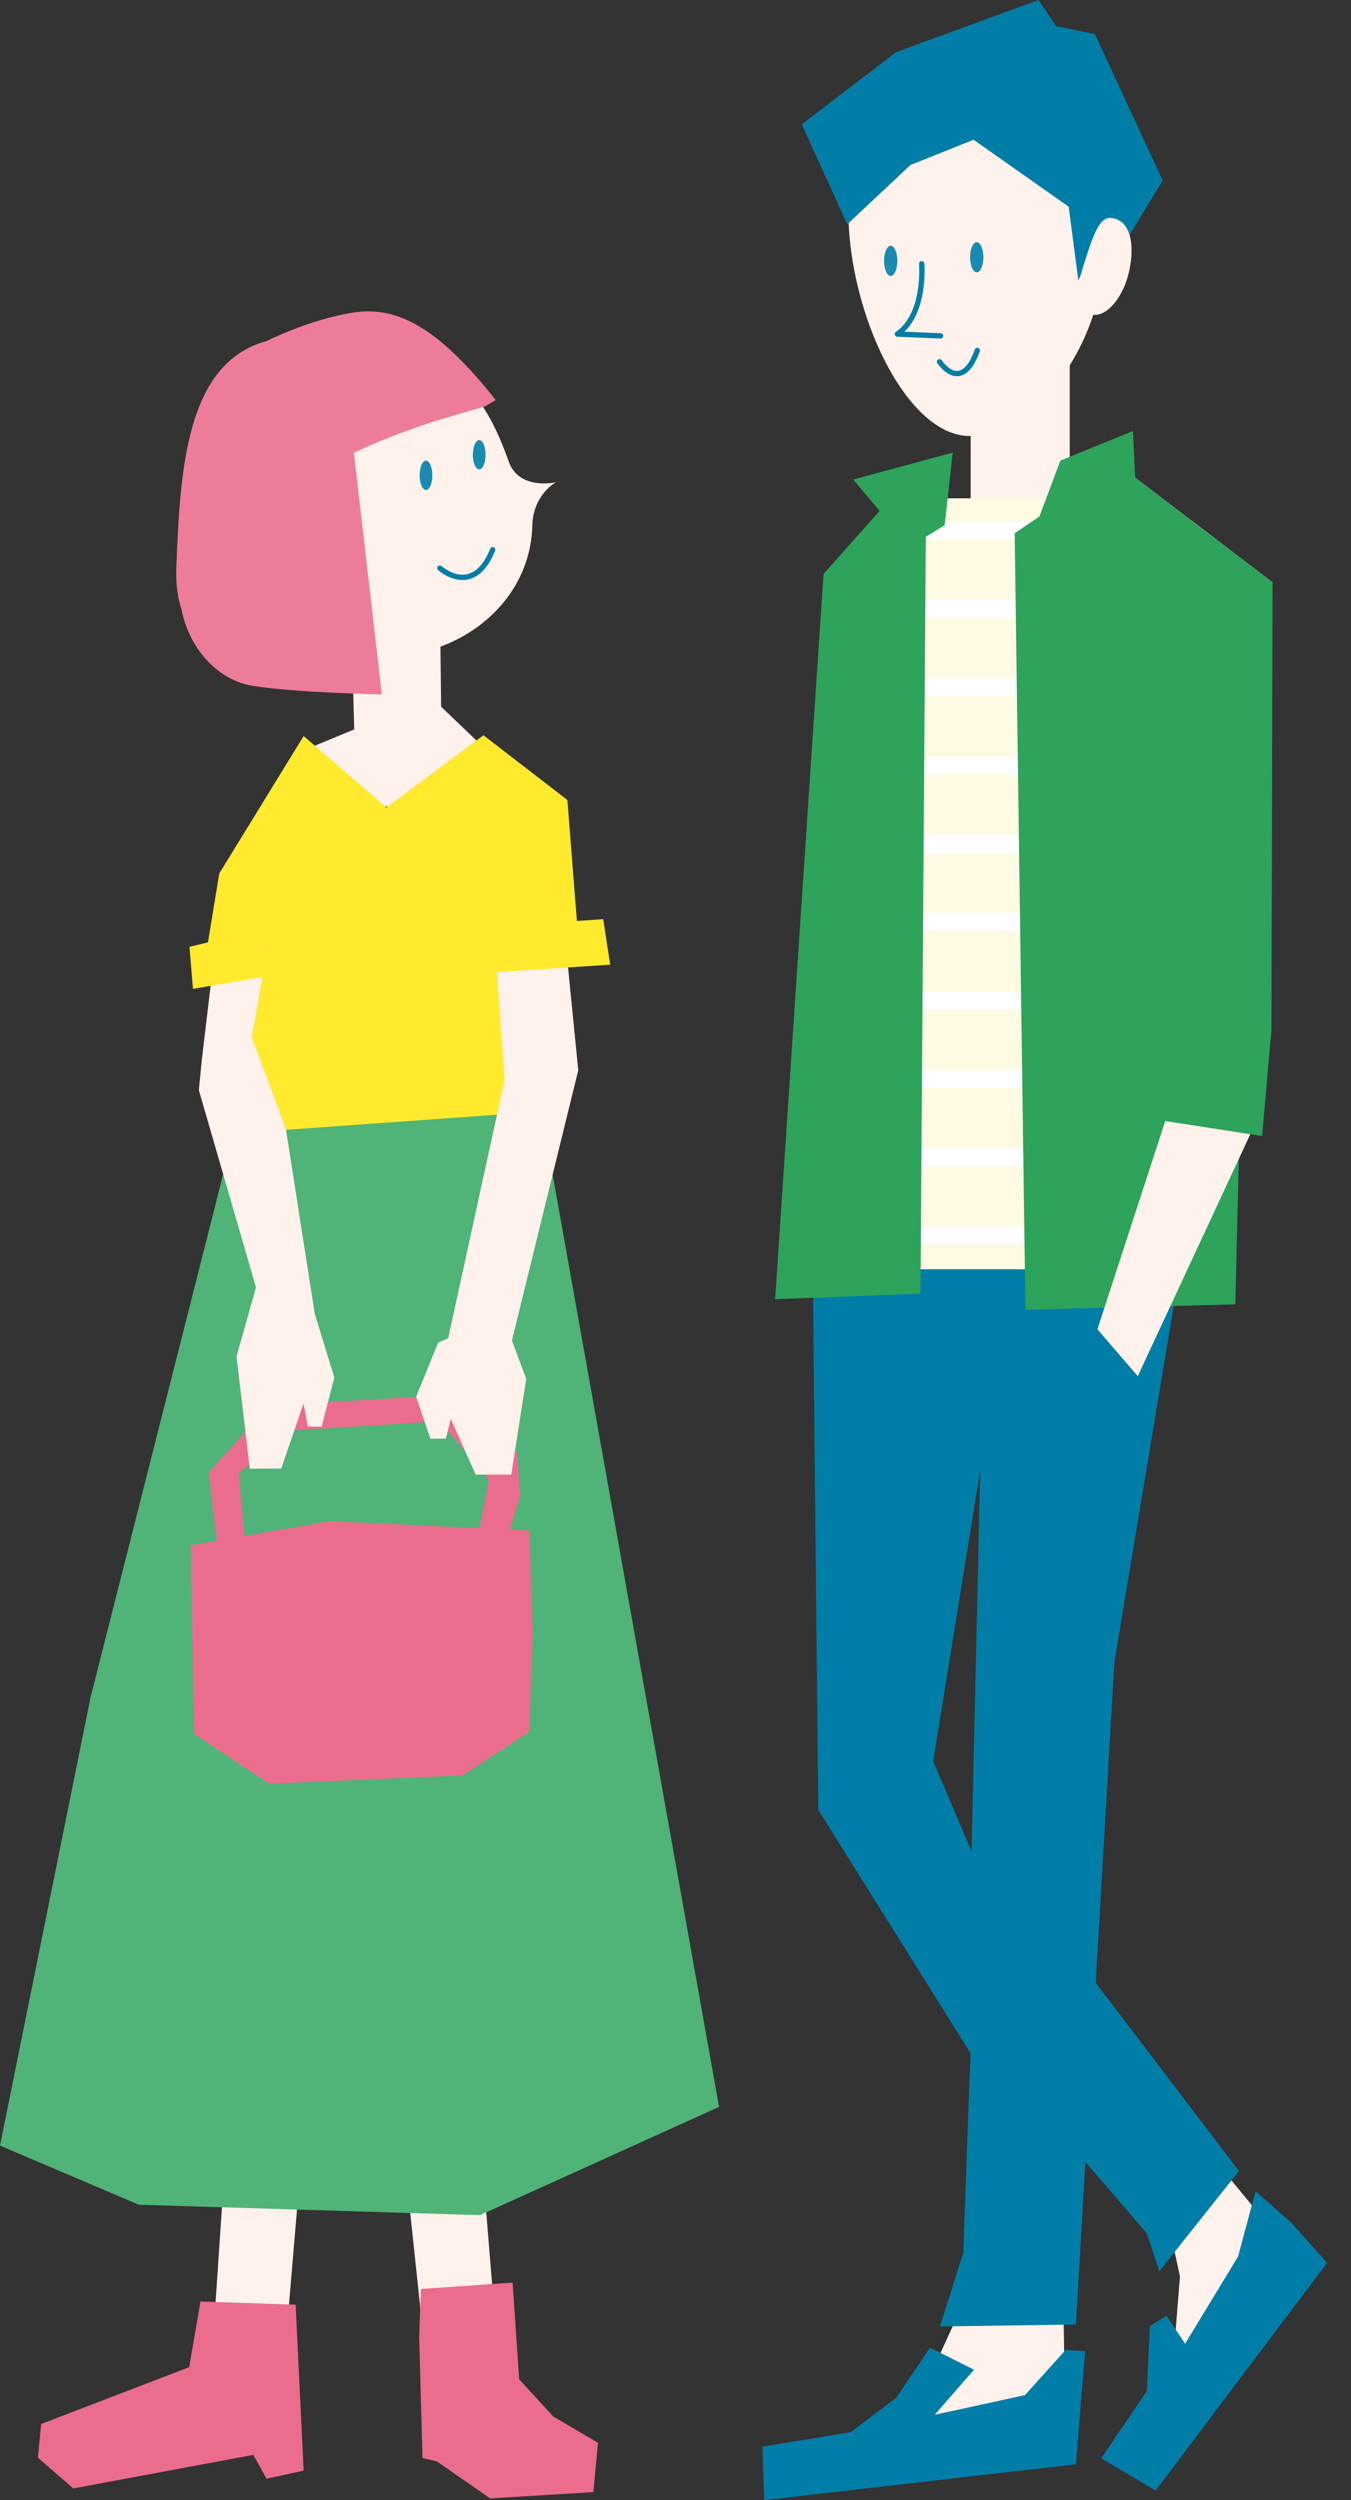 <?xml version="1.0" encoding="UTF-8"?><svg id="_レイヤー_2" xmlns="http://www.w3.org/2000/svg" xmlns:xlink="http://www.w3.org/1999/xlink" viewBox="0 0 89.34 165.32"><rect x="0" y="0" width="89.34" height="165.32" fill="#333333" stroke="none"/><defs><style>.cls-1{fill:#fffae3;}.cls-2{fill:#007ea7;}.cls-3{stroke:#007ea7;stroke-linecap:round;stroke-linejoin:round;stroke-width:.35px;}.cls-3,.cls-4{fill:none;}.cls-5{fill:#ffea2d;}.cls-6{fill:#2da35c;}.cls-4{stroke:#fff;stroke-miterlimit:10;stroke-width:1.19px;}.cls-7{fill:#eb6d8e;}.cls-8{fill:#198bb0;}.cls-9{fill:#fff1eb;}.cls-10{fill:#50b377;}.cls-11{fill:#ed7c9a;}.cls-12{clip-path:url(#clippath);}</style><clipPath id="clippath"><polygon class="cls-1" points="54.62 38.51 60.51 31.53 61.23 32.95 69.23 32.95 73.88 30.68 84.15 38.51 80.17 71.25 80.68 84.47 52.37 84.21 55.26 69.52 54.62 38.51"/></clipPath></defs><g id="_レイヤー_1-2"><polygon class="cls-9" points="70.31 151.8 70.46 161.06 51.7 164.51 51.63 162.82 59.9 160.6 63.65 152.41 70.31 151.8"/><polygon class="cls-9" points="80.5 143.05 85.98 149.7 76.25 163.69 75.49 162.45 77.48 157.38 78.03 150.53 77.21 146.75 80.5 143.05"/><rect class="cls-9" x="64.19" y="23.01" width="6.55" height="12.79"/><path class="cls-9" d="M56.1,13.93c0-6.75,3.85-9.56,8.01-9.56s8.94,5.03,8.94,11.79-4.77,12.67-8.94,12.67-8.01-8.14-8.01-14.89Z"/><polygon class="cls-2" points="56.03 14.83 53.02 8.22 59.26 3.45 68.68 0 69.83 1.73 72.4 2.25 76.89 11.94 74.46 15.92 72.75 15.21 71.31 18.55 70.67 13.67 64.38 9.24 60.21 10.91 56.03 14.83"/><path class="cls-9" d="M74.51,18.51c.5-1.51.59-3.98-1.08-4.1-.83-.06-1.28,1.64-1.78,3.15-.5,1.51-.27,2.95.52,3.22.79.26,1.84-.75,2.34-2.26Z"/><path class="cls-8" d="M58.46,17.25c0-.55.2-1,.44-1s.44.45.44,1-.2,1-.44,1-.44-.45-.44-1Z"/><path class="cls-8" d="M64.15,17.01c0-.55.2-1,.44-1s.44.45.44,1-.2,1-.44,1-.44-.45-.44-1Z"/><path class="cls-3" d="M60.95,17.44s.29,3.35-1.61,4.65l2.86.12"/><path class="cls-3" d="M62.13,23.92s1.44,2.19,2.5-.75"/><polygon class="cls-1" points="54.62 38.51 60.51 31.53 61.23 32.95 69.23 32.95 73.88 30.68 84.15 38.51 80.17 71.25 80.68 84.47 52.37 84.21 55.26 69.52 54.62 38.51"/><g class="cls-12"><line class="cls-4" x1="52.86" y1="29.93" x2="89.34" y2="29.93"/><line class="cls-4" x1="52.86" y1="35.1" x2="89.34" y2="35.1"/><line class="cls-4" x1="52.86" y1="40.28" x2="89.34" y2="40.28"/><line class="cls-4" x1="52.86" y1="45.45" x2="89.34" y2="45.45"/><line class="cls-4" x1="52.86" y1="50.63" x2="89.34" y2="50.63"/><line class="cls-4" x1="52.86" y1="55.81" x2="89.34" y2="55.81"/><line class="cls-4" x1="52.86" y1="60.98" x2="89.34" y2="60.98"/><line class="cls-4" x1="52.86" y1="66.16" x2="89.34" y2="66.16"/><line class="cls-4" x1="52.86" y1="71.33" x2="89.34" y2="71.33"/><line class="cls-4" x1="52.86" y1="76.51" x2="89.34" y2="76.51"/><line class="cls-4" x1="52.86" y1="81.68" x2="89.34" y2="81.68"/><line class="cls-4" x1="52.86" y1="86.86" x2="89.34" y2="86.86"/></g><polygon class="cls-2" points="71.76 155.47 71.47 158.97 71.15 162.95 50.54 165.32 50.42 161.79 56.26 160.83 59.28 158.54 61.5 155.24 64.41 156.7 61.81 159.68 67.78 158.38 70.46 155.4 71.76 155.47"/><polygon class="cls-2" points="83.03 144.9 85.34 146.93 87.76 149.63 76.42 164.69 72.82 162.56 75.84 158.11 76.04 153.82 77.14 153.13 78.37 154.98 81.87 149.22 83.03 144.9"/><polygon class="cls-2" points="70.64 141.64 75.83 147.67 76.67 150.18 81.93 143.56 70.94 129.12 70.64 141.64"/><path class="cls-2" d="M53.75,83.93l.36,35.75,10.07,16.09-.48,13.19-1.54,4.88,8.99-.13,2.54-43.78,4.33-26h-24.26ZM64.25,122.44l-2.54-5.99,3.11-19.2-.57,25.19Z"/><polygon class="cls-6" points="75.1 32.24 74.92 28.5 70.12 30.46 68.52 34.73 75.1 32.24"/><polygon class="cls-6" points="84.15 38.51 73.88 30.68 67.1 35.26 67.81 86.61 81.69 86.25 82.22 64.26 84.15 38.51"/><polygon class="cls-9" points="83.29 73.69 75.24 91 72.57 87.9 78.3 70.31 83.29 73.69"/><polygon class="cls-6" points="84.08 68.1 84.15 38.51 79.08 34.92 77.34 65.47 76.53 74.05 83.46 75.12 84.08 68.1"/><polygon class="cls-6" points="63 29.93 56.42 31.71 60.16 36.15 62.47 34.73 63 29.93"/><path class="cls-6" d="M61.23,34.38l-.36,51.17-9.61.36,3.2-47.96,4.27-4.8s-2.85-3.91,2.49,1.25Z"/><polygon class="cls-9" points="20.44 56.21 20.28 60.31 16.25 71.77 13.35 70.05 14.67 58.93 17.52 53.62 20.44 56.21"/><polygon class="cls-9" points="34.28 51.62 28.53 46.12 20.41 49.48 22.67 52.95 30.05 53.93 34.28 51.62"/><polygon class="cls-5" points="20.08 48.67 14.5 57.76 13.57 63.42 20.63 61.92 20.08 48.67"/><polygon class="cls-9" points="29.1 40.52 29.24 52.62 23.54 52.62 23.26 42.08 29.1 40.52"/><polygon class="cls-9" points="21.96 103.04 25.27 128.76 28.12 155.7 32.95 156.07 28.54 101.74 21.96 103.04"/><polygon class="cls-9" points="17.04 97.88 16.17 123.8 14.02 155.74 18.73 156.88 23.74 97.65 17.04 97.88"/><path class="cls-9" d="M15.75,33.49c0-5.47,4.43-9.97,9.9-9.9,4.56.06,6.5,2.73,7.99,6.93.69,1.94,3.12,1.37,3.12,1.37,0,0-1.51.81-1.56,2.87-.12,5-4.65,8.62-9.55,8.62-5.47,0-9.9-4.43-9.9-9.9Z"/><polygon class="cls-9" points="20.8 81.73 17.06 85.04 17.68 87.11 24.55 86.98 27.24 80.86 20.8 81.73"/><path class="cls-11" d="M29.24,27.7s-5.52,1.67-7.83,3.42c-2.31,1.75-1.38,3.72-3.06,4.09,0,0,.94,4.83,1.65,5.7l1.08,2.1s1.15,1.5-1.1,1.5-8.57-.33-8.32-6.95c.25-6.62.67-13.57,5.98-15.01,0,0,2.82-1.43,5.72-1.88,2.9-.45,5.61.97,9.42,5.78l-.69.41-2.85.85Z"/><path class="cls-9" d="M14.85,37.08c0-1.55,1.12-2.81,2.5-2.81s2.5,1.26,2.5,2.81-1.12,2.81-2.5,2.81-2.5-1.26-2.5-2.81Z"/><path class="cls-3" d="M29.09,37.57s2.2,1.99,3.49-1.22"/><path class="cls-8" d="M27.75,31.43c0-.54.19-.97.42-.97s.42.43.42.97-.19.97-.42.97-.42-.43-.42-.97Z"/><path class="cls-8" d="M31.27,30.07c0-.54.19-.97.42-.97s.42.43.42.97-.19.97-.42.97-.42-.43-.42-.97Z"/><path class="cls-11" d="M23.26,28.71l1.99,17.21s-5.75-.11-8.54-.57c-2.79-.45-4.84-3.33-4.84-6.41,0-5.84,5.57-9.26,5.57-9.26l5.82-.97Z"/><polygon class="cls-10" points="16.81 69.55 5.98 112.27 0 141.88 9.18 145.79 31.74 146.48 47.55 139.32 33.59 61.11 16.81 69.55"/><polygon class="cls-5" points="37.3 71.34 33.96 57.29 31.97 48.62 25.55 53.4 20.08 48.67 16.87 67.39 15.3 74.97 36.23 73.47 37.3 71.34"/><polygon class="cls-5" points="17.74 61.34 12.53 62.61 12.76 65.39 17.51 64.58 17.74 61.34"/><polygon class="cls-9" points="31.95 51.67 33.37 71.4 29.35 89.81 33.62 89.59 38.24 70.77 36.66 54.89 33.67 52.12 31.95 51.67"/><polygon class="cls-5" points="37.52 52.9 38.15 60.9 39.89 60.78 40.35 63.79 30.62 64.43 31.9 53.39 31.97 48.62 37.52 52.9"/><polygon class="cls-9" points="16.36 67.8 18.91 74.68 20.82 86.9 17.33 86.52 13.15 72.09 13.35 70.05 16.36 67.8"/><polygon class="cls-7" points="14.42 102.66 13.8 97.36 17.79 92.95 30.47 92.19 34.19 96.05 34.39 98.87 33.36 102.45 31.43 102.45 32.33 97.84 29.09 93.98 19.1 94.6 15.79 97.43 16.28 102.8 14.42 102.66"/><polygon class="cls-9" points="33.2 86.89 28.97 88.79 27.52 92.36 28.46 95.14 29.48 95.13 29.81 93.83 31.46 97.51 33.81 97.51 34.8 91.18 33.2 86.89"/><polygon class="cls-9" points="17.06 84.67 20.82 86.9 22.11 91.09 21.27 94.34 20.36 94.33 20.07 92.81 18.6 97.11 16.52 97.12 15.64 89.7 17.06 84.67"/><polygon class="cls-7" points="12.62 102.18 21.79 100.59 35.01 101.21 35.22 107.97 35.01 114.51 30.6 117.4 17.79 117.95 12.83 114.65 12.62 102.18"/><polygon class="cls-7" points="27.83 151.36 33.9 150.94 34.33 157.33 36.58 159.79 39.54 161.53 39.24 164.79 32.41 165.21 28.89 162.76 27.94 162.54 27.72 154.56 27.83 151.36"/><polygon class="cls-7" points="13.26 152.19 19.55 152.4 20.08 163.37 17.63 163.91 16.75 162.33 4.85 164.55 2.51 162.52 2.72 160.29 12.51 156.53 13.26 152.19"/></g></svg>